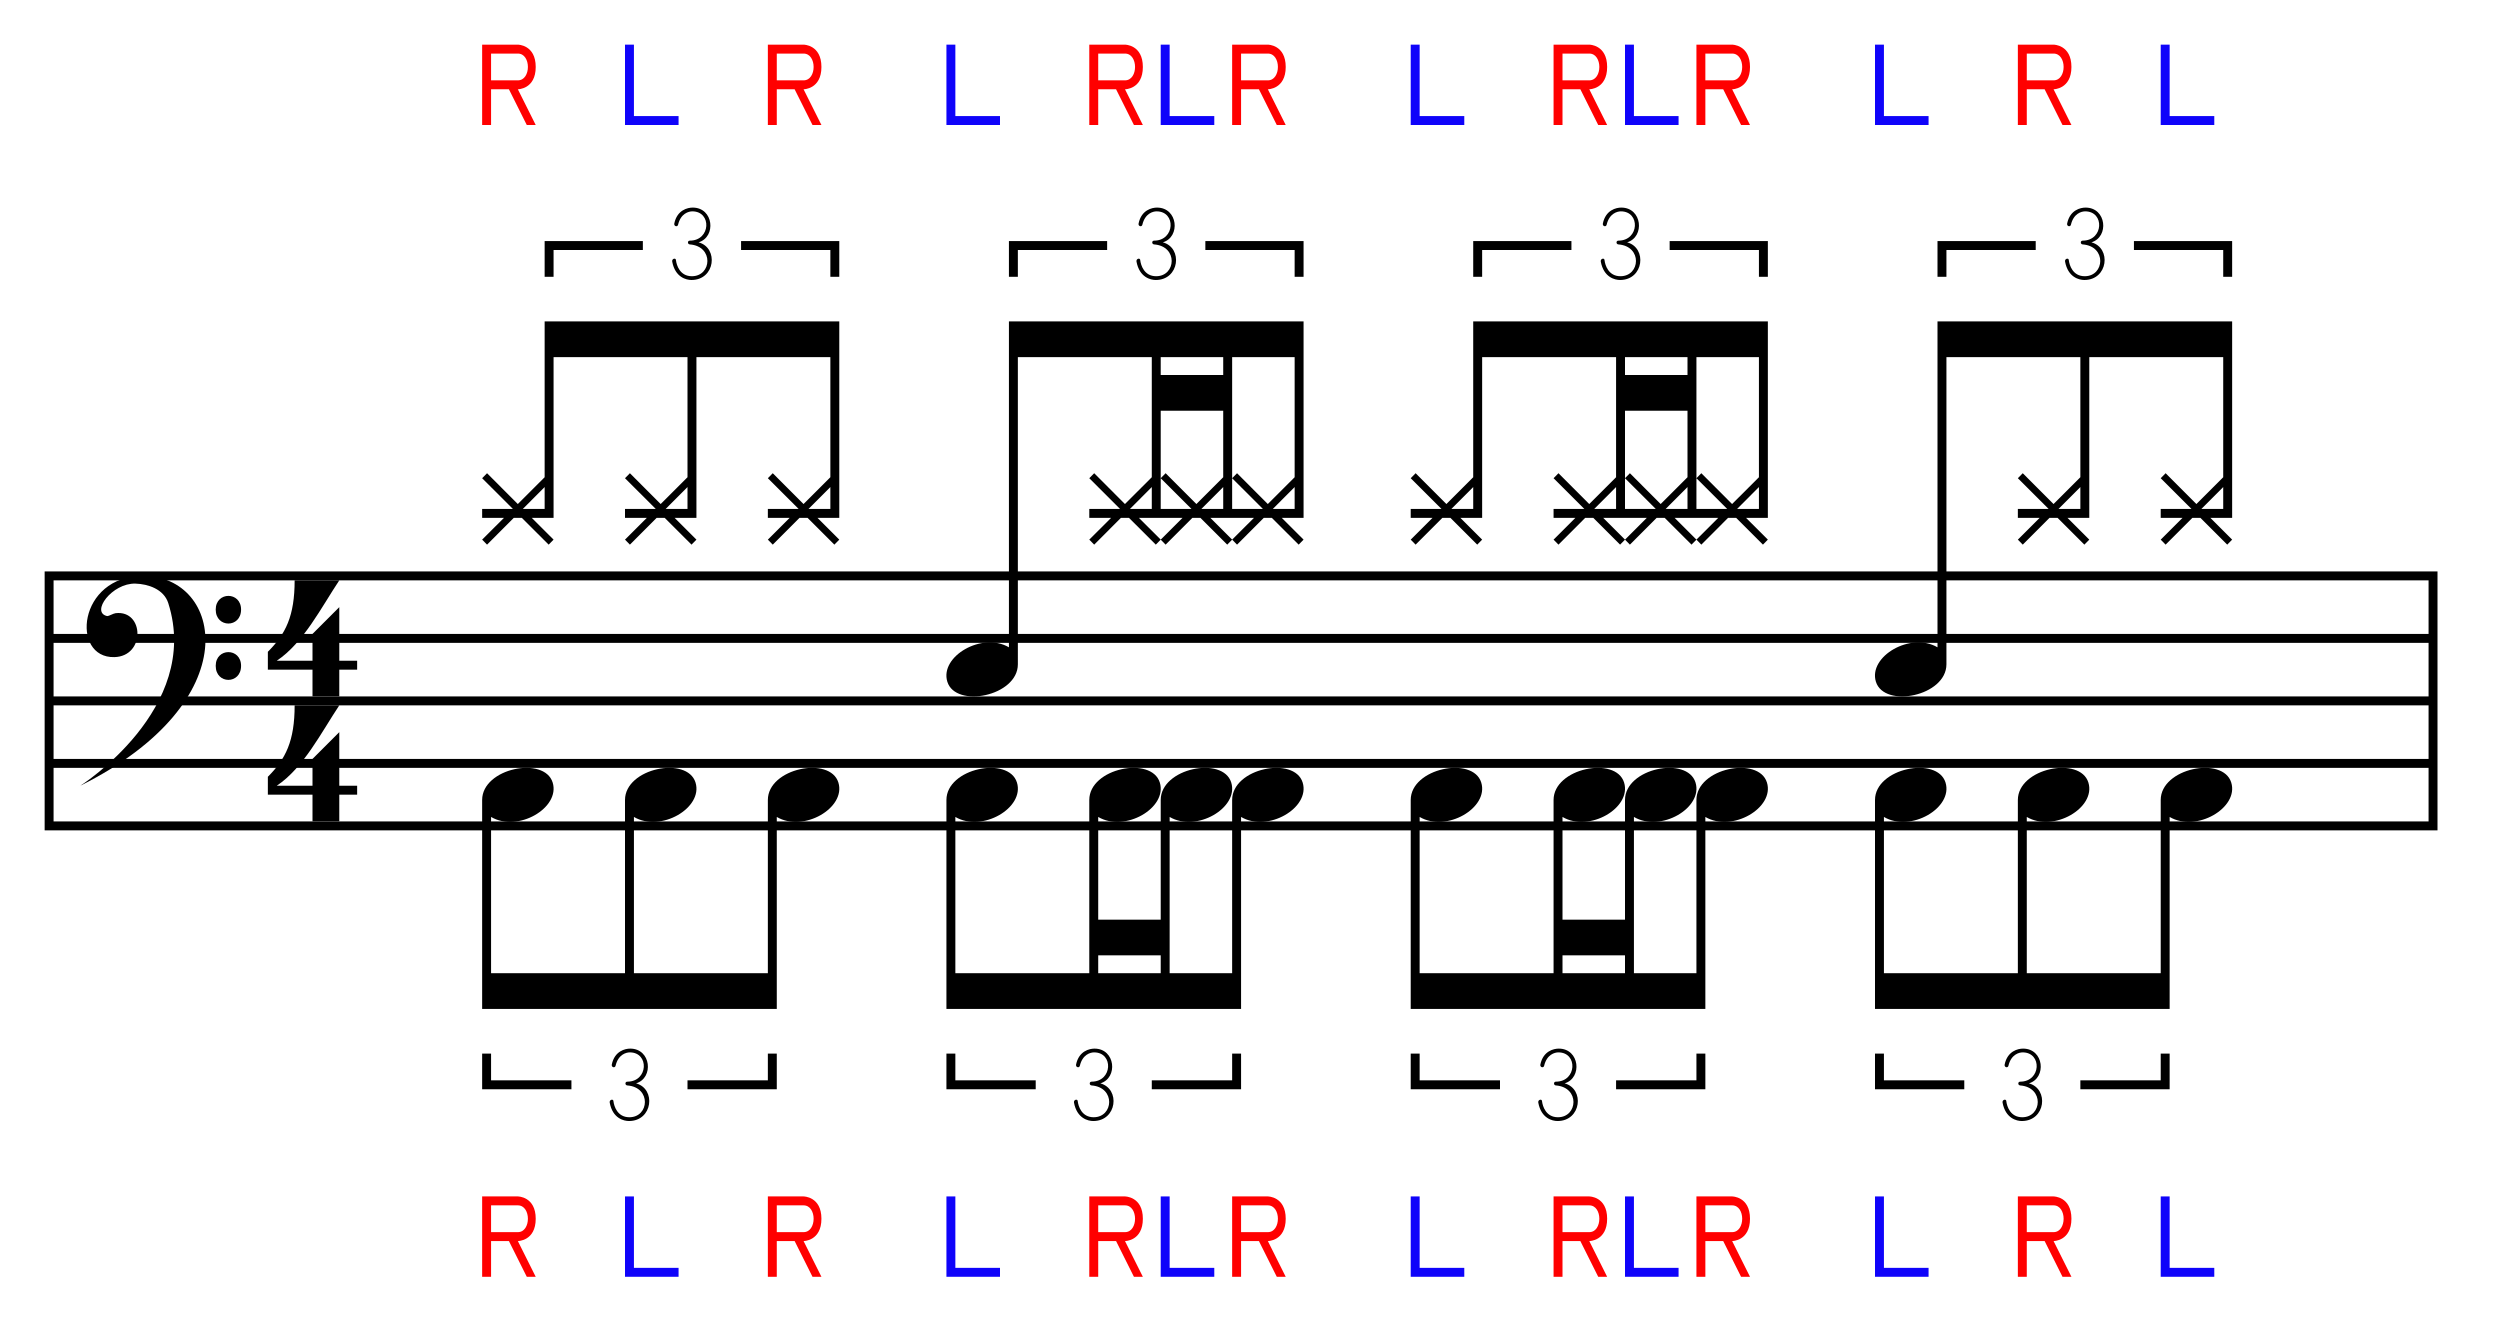 <?xml version="1.0" encoding="utf-8"?>
<!-- Generator: Adobe Illustrator 16.0.0, SVG Export Plug-In . SVG Version: 6.00 Build 0)  -->
<!DOCTYPE svg PUBLIC "-//W3C//DTD SVG 1.1//EN" "http://www.w3.org/Graphics/SVG/1.1/DTD/svg11.dtd">
<svg version="1.1" xmlns="http://www.w3.org/2000/svg" xmlns:xlink="http://www.w3.org/1999/xlink" x="0px" y="0px" width="280px"
	 height="150px" viewBox="0 0 280 150" enable-background="new 0 0 280 150" xml:space="preserve">
<path fill-rule="evenodd" clip-rule="evenodd" d="M5,64v29h268V64H5z M272,92H6v-6h266V92z M272,85H6v-6h266V85z M272,78H6v-6h266
	V78z M272,71H6v-6h266V71z"/>
<path d="M35,89h-5v-2c2-2,3-4,3-8h5c-2,3-4,7-7,9h4v-3l3-3v6h2v1h-2c0,0,0,1,0,3h-3V89z"/>
<path d="M35,75h-5v-2c2-2,3-4,3-8h5c-2,3-4,7-7,9h4v-3l3-3v6h2v1h-2c0,0,0,1,0,3h-3V75z"/>
<path fill-rule="evenodd" clip-rule="evenodd" d="M18.847,67.553c-0.503-1.584-2.285-2.146-3.673-2.188
	C12.543,65.285,10.115,68.589,12,69c0.234,0,0.673-0.292,0.959-0.325c3.197-0.363,3.349,4.835-0.156,4.922
	c-4.897,0.122-4.111-9.097,3.23-9.097C24.875,64.5,28,78.5,9,88C9,88,22.601,79.365,18.847,67.553z M27,68.272
	c0,2.087-2.84,2.087-2.84,0C24.16,66.228,27,66.228,27,68.272z M27,74.576c0,2.095-2.84,2.095-2.84,0
	C24.16,72.523,27,72.523,27,74.576z"/>
<path d="M243,91.498V113h-33V89.598c0-3.572,6.975-4.963,7.9-1.95c0.869,2.828-3.9,5.62-6.9,3.85V109h15V89.598
	c0-3.572,6.975-4.963,7.9-1.95c0.869,2.828-3.9,5.62-6.9,3.85V109h15V89.598c0-3.572,6.975-4.963,7.9-1.95
	C250.769,90.476,246,93.268,243,91.498z M211,118v3h9v1h-10v-4H211z M242,118h1v4h-10v-1h9V118z M227.24,121.336
	c2.264,0.618,1.873,4.219-0.797,4.219c-0.563,0-1.828-0.281-2.156-2.063c-0.063-0.339,0.422-0.46,0.422-0.141
	c0.063,0.532,0.43,1.782,1.781,1.781c2.231-0.001,2.483-3.357-0.234-3.563c-0.273-0.021-0.275-0.422,0-0.422
	c2.357,0,2.483-3.281,0.281-3.281c-0.406,0-1.297,0.234-1.594,1.5c-0.068,0.289-0.488,0.177-0.422-0.141
	c0.313-1.516,1.5-1.781,2.063-1.781C228.932,117.445,229.246,120.733,227.24,121.336z"/>
<path d="M159,118v3h9v1h-10v-4H159z M190,118h1v4h-10v-1h9V118z M175.24,121.336c2.264,0.618,1.873,4.219-0.797,4.219
	c-0.563,0-1.828-0.281-2.156-2.063c-0.063-0.339,0.422-0.46,0.422-0.141c0.063,0.532,0.43,1.782,1.781,1.781
	c2.231-0.001,2.483-3.357-0.234-3.563c-0.273-0.021-0.275-0.422,0-0.422c2.357,0,2.483-3.281,0.281-3.281
	c-0.406,0-1.297,0.234-1.594,1.5c-0.068,0.289-0.488,0.177-0.422-0.141c0.313-1.516,1.5-1.781,2.063-1.781
	C176.932,117.445,177.246,120.733,175.24,121.336z M191,91.498c3,1.77,7.769-1.022,6.9-3.85c-0.925-3.013-7.9-1.622-7.9,1.95V109h-7
	V91.498c3,1.77,7.769-1.022,6.9-3.85c-0.925-3.013-7.9-1.622-7.9,1.95V103h-7V91.498c3,1.77,7.769-1.022,6.9-3.85
	c-0.925-3.013-7.9-1.622-7.9,1.95V109h-15V91.498c3,1.77,7.769-1.022,6.9-3.85c-0.925-3.013-7.9-1.622-7.9,1.95V113h33V91.498z
	 M182,109h-7v-2h7V109z"/>
<path d="M107,118v3h9v1h-10v-4H107z M138,118h1v4h-10v-1h9V118z M123.24,121.336c2.264,0.618,1.873,4.219-0.797,4.219
	c-0.563,0-1.828-0.281-2.156-2.063c-0.063-0.339,0.422-0.46,0.422-0.141c0.063,0.532,0.43,1.782,1.781,1.781
	c2.231-0.001,2.483-3.357-0.234-3.563c-0.273-0.021-0.275-0.422,0-0.422c2.357,0,2.483-3.281,0.281-3.281
	c-0.406,0-1.297,0.234-1.594,1.5c-0.068,0.289-0.488,0.177-0.422-0.141c0.313-1.516,1.5-1.781,2.063-1.781
	C124.932,117.445,125.246,120.733,123.24,121.336z M139,91.498c3,1.77,7.769-1.022,6.9-3.85c-0.925-3.013-7.9-1.622-7.9,1.95V109h-7
	V91.498c3,1.77,7.769-1.022,6.9-3.85c-0.925-3.013-7.9-1.622-7.9,1.95V103h-7V91.498c3,1.77,7.769-1.022,6.9-3.85
	c-0.925-3.013-7.9-1.622-7.9,1.95V109h-15V91.498c3,1.77,7.769-1.022,6.9-3.85c-0.925-3.013-7.9-1.622-7.9,1.95V113h33V91.498z
	 M130,109h-7v-2h7V109z"/>
<path d="M87,91.498V113H54V89.598c0-3.572,6.975-4.963,7.9-1.95c0.869,2.828-3.9,5.62-6.9,3.85V109h15V89.598
	c0-3.572,6.975-4.963,7.9-1.95c0.869,2.828-3.9,5.62-6.9,3.85V109h15V89.598c0-3.572,6.975-4.963,7.9-1.95
	C94.769,90.476,90,93.268,87,91.498z M55,118v3h9v1H54v-4H55z M86,118h1v4H77v-1h9V118z M71.24,121.336
	c2.264,0.618,1.873,4.219-0.797,4.219c-0.563,0-1.828-0.281-2.156-2.063c-0.063-0.339,0.422-0.46,0.422-0.141
	c0.063,0.532,0.43,1.782,1.781,1.781c2.231-0.001,2.483-3.357-0.234-3.563c-0.273-0.021-0.275-0.422,0-0.422
	c2.357,0,2.483-3.281,0.281-3.281c-0.406,0-1.297,0.234-1.594,1.5c-0.068,0.289-0.488,0.177-0.422-0.141
	c0.313-1.516,1.5-1.781,2.063-1.781C72.932,117.445,73.246,120.733,71.24,121.336z"/>
<g>
	<polygon fill="#0F03FA" points="243,142 243,134 242,134 242,143 248,143 248,142 	"/>
	<path fill="#FF0000" d="M226,134h4c0,0,2,0,2,2.5s-2,2.5-2,2.5l2,4h-1l-2-4h-2v4h-1V134z M227,135v3h3c1.501,0,1.501-3,0-3H227z"/>
	<polygon fill="#0F03FA" points="211,142 211,134 210,134 210,143 216,143 216,142 	"/>
	<path fill="#FF0000" d="M190,134h4c0,0,2,0,2,2.5s-2,2.5-2,2.5l2,4h-1l-2-4h-2v4h-1V134z M191,135v3h3c1.501,0,1.501-3,0-3H191z"/>
	<polygon fill="#0F03FA" points="183,142 183,134 182,134 182,143 188,143 188,142 	"/>
	<path fill="#FF0000" d="M174,134h4c0,0,2,0,2,2.5s-2,2.5-2,2.5l2,4h-1l-2-4h-2v4h-1V134z M175,135v3h3c1.501,0,1.501-3,0-3H175z"/>
	<polygon fill="#0F03FA" points="159,142 159,134 158,134 158,143 164,143 164,142 	"/>
	<path fill="#FF0000" d="M138,134h4c0,0,2,0,2,2.5s-2,2.5-2,2.5l2,4h-1l-2-4h-2v4h-1V134z M139,135v3h3c1.501,0,1.501-3,0-3H139z"/>
	<polygon fill="#0F03FA" points="131,142 131,134 130,134 130,143 136,143 136,142 	"/>
	<path fill="#FF0000" d="M122,134h4c0,0,2,0,2,2.5s-2,2.5-2,2.5l2,4h-1l-2-4h-2v4h-1V134z M123,135v3h3c1.501,0,1.501-3,0-3H123z"/>
	<polygon fill="#0F03FA" points="107,142 107,134 106,134 106,143 112,143 112,142 	"/>
	<path fill="#FF0000" d="M86,134h4c0,0,2,0,2,2.5s-2,2.5-2,2.5l2,4h-1l-2-4h-2v4h-1V134z M87,135v3h3c1.501,0,1.501-3,0-3H87z"/>
	<polygon fill="#0F03FA" points="71,142 71,134 70,134 70,143 76,143 76,142 	"/>
	<path fill="#FF0000" d="M54,134h4c0,0,2,0,2,2.5s-2,2.5-2,2.5l2,4h-1l-2-4h-2v4h-1V134z M55,135v3h3c1.501,0,1.501-3,0-3H55z"/>
</g>
<path d="M249,36h-15h-1h-16v36.5c-3-1.77-7.769,1.022-6.9,3.85c0.925,3.013,7.9,1.622,7.9-1.95V40h15v13.45l-3.006,3.002L226.549,53
	L226,53.561L229.444,57H226v1h2.443L226,60.439L226.549,61l2.994-3h0.903l3.004,3L234,60.439L231.557,58H234V40h15v13.45
	l-3.006,3.002L242.549,53L242,53.561L245.444,57H242v1h2.443L242,60.439L242.549,61l2.994-3h0.903l3.004,3L250,60.439L247.557,58
	H250V36H249z M233,57h-2.444L233,54.55V57z M249,57h-2.444L249,54.55V57z M249,28h-10v-1h11v4h-1V28z M218,31h-1v-4h11v1h-10V31z
	 M231.287,29.297c-0.063-0.339,0.422-0.46,0.422-0.141c0.063,0.532,0.43,1.782,1.781,1.781c2.231-0.001,2.483-3.357-0.234-3.563
	c-0.273-0.021-0.275-0.422,0-0.422c2.357,0,2.483-3.281,0.281-3.281c-0.406,0-1.297,0.234-1.594,1.5
	c-0.068,0.289-0.488,0.177-0.422-0.141c0.313-1.516,1.5-1.781,2.063-1.781c2.348,0,2.662,3.288,0.656,3.891
	c2.264,0.618,1.873,4.219-0.797,4.219C232.881,31.359,231.615,31.078,231.287,29.297z M198,36h-33v17.45l-3.006,3.002L158.549,53
	L158,53.561L161.444,57H158v1h2.443L158,60.439L158.549,61l2.994-3h0.903l3.004,3L166,60.439L163.557,58H166V40h15v13.45
	l-3.006,3.002L174.549,53L174,53.561L177.444,57H174v1h2.443L174,60.439L174.549,61l2.994-3h0.903l3.004,3L182,60.439L179.557,58
	h4.886L182,60.439L182.549,61l2.994-3h0.903l3.004,3L190,60.439L187.557,58h4.886L190,60.439L190.549,61l2.994-3h0.903l3.004,3
	L198,60.439L195.557,58H198V36z M165,57h-2.444L165,54.55V57z M181,57h-2.444L181,54.55V57z M189,57h-2.444L189,54.55V57z
	 M189,53.45l-3.006,3.002L182.549,53L182,53.561L185.444,57H182v-3.439V46h7V53.45z M189,42h-7v-2h7V42z M197,57h-2.444L197,54.55
	V57z M197,53.45l-3.006,3.002L190.549,53L190,53.561L193.444,57H190v-3.439V40h7V53.45z M166,31h-1v-4h11v1h-10V31z M187,27h11v4h-1
	v-3h-10V27z M179.287,29.297c-0.063-0.339,0.422-0.46,0.422-0.141c0.063,0.532,0.43,1.782,1.781,1.781
	c2.231-0.001,2.483-3.357-0.234-3.563c-0.273-0.021-0.275-0.422,0-0.422c2.357,0,2.483-3.281,0.281-3.281
	c-0.406,0-1.297,0.234-1.594,1.5c-0.068,0.289-0.488,0.177-0.422-0.141c0.313-1.516,1.5-1.781,2.063-1.781
	c2.348,0,2.662,3.288,0.656,3.891c2.264,0.618,1.873,4.219-0.797,4.219C180.881,31.359,179.615,31.078,179.287,29.297z M113,36v36.5
	c-3-1.77-7.769,1.022-6.9,3.85c0.925,3.013,7.9,1.622,7.9-1.95V40h15v13.45l-3.006,3.002L122.549,53L122,53.561L125.444,57H122v1
	h2.443L122,60.439L122.549,61l2.994-3h0.903l3.004,3L130,60.439L127.557,58H130h2.443L130,60.439L130.549,61l2.994-3h0.903l3.004,3
	L138,60.439L135.557,58H138h2.443L138,60.439L138.549,61l2.994-3h0.903l3.004,3L146,60.439L143.557,58H146V36H113z M129,57h-2.444
	L129,54.55V57z M130,40h7v2h-7V40z M137,57h-2.444L137,54.55V57z M137,53.45l-3.006,3.002L130.549,53L130,53.561L133.444,57H130
	v-3.439V46h7V53.45z M145,57h-2.444L145,54.55V57z M145,53.45l-3.006,3.002L138.549,53L138,53.561L141.444,57H138v-3.439V40h7V53.45
	z M135,27h11v4h-1v-3h-10V27z M114,31h-1v-4h11v1h-10V31z M127.287,29.297c-0.063-0.339,0.422-0.46,0.422-0.141
	c0.063,0.532,0.43,1.782,1.781,1.781c2.231-0.001,2.483-3.357-0.234-3.563c-0.273-0.021-0.275-0.422,0-0.422
	c2.357,0,2.483-3.281,0.281-3.281c-0.406,0-1.297,0.234-1.594,1.5c-0.068,0.289-0.488,0.177-0.422-0.141
	c0.313-1.516,1.5-1.781,2.063-1.781c2.348,0,2.662,3.288,0.656,3.891c2.264,0.618,1.873,4.219-0.797,4.219
	C128.881,31.359,127.615,31.078,127.287,29.297z M93,36H78h-1H62h-1v17.45l-3.006,3.002L54.549,53L54,53.561L57.444,57H54v1h2.443
	L54,60.439L54.549,61l2.994-3h0.903l3.004,3L62,60.439L59.557,58H62V40h15v13.45l-3.006,3.002L70.549,53L70,53.561L73.444,57H70v1
	h2.443L70,60.439L70.549,61l2.994-3h0.903l3.004,3L78,60.439L75.557,58H78V40h15v13.45l-3.006,3.002L86.549,53L86,53.561L89.444,57
	H86v1h2.443L86,60.439L86.549,61l2.994-3h0.903l3.004,3L94,60.439L91.557,58H94V36H93z M61,57h-2.444L61,54.55V57z M77,57h-2.444
	L77,54.55V57z M93,57h-2.444L93,54.55V57z M93,28H83v-1h11v4h-1V28z M62,31h-1v-4h11v1H62V31z M75.287,29.297
	c-0.063-0.339,0.422-0.46,0.422-0.141c0.063,0.532,0.43,1.782,1.781,1.781c2.231-0.001,2.483-3.357-0.234-3.563
	c-0.273-0.021-0.275-0.422,0-0.422c2.357,0,2.483-3.281,0.281-3.281c-0.406,0-1.297,0.234-1.594,1.5
	c-0.068,0.289-0.488,0.177-0.422-0.141c0.313-1.516,1.5-1.781,2.063-1.781c2.348,0,2.662,3.288,0.656,3.891
	c2.264,0.618,1.873,4.219-0.797,4.219C76.881,31.359,75.615,31.078,75.287,29.297z"/>
<g>
	<polygon fill="#0F03FA" points="243,13 243,5 242,5 242,14 248,14 248,13 	"/>
	<path fill="#FF0000" d="M226,5h4c0,0,2,0,2,2.5s-2,2.5-2,2.5l2,4h-1l-2-4h-2v4h-1V5z M227,6v3h3c1.501,0,1.501-3,0-3H227z"/>
	<polygon fill="#0F03FA" points="211,13 211,5 210,5 210,14 216,14 216,13 	"/>
	<path fill="#FF0000" d="M190,5h4c0,0,2,0,2,2.5s-2,2.5-2,2.5l2,4h-1l-2-4h-2v4h-1V5z M191,6v3h3c1.501,0,1.501-3,0-3H191z"/>
	<polygon fill="#0F03FA" points="183,13 183,5 182,5 182,14 188,14 188,13 	"/>
	<path fill="#FF0000" d="M174,5h4c0,0,2,0,2,2.5s-2,2.5-2,2.5l2,4h-1l-2-4h-2v4h-1V5z M175,6v3h3c1.501,0,1.501-3,0-3H175z"/>
	<polygon fill="#0F03FA" points="159,13 159,5 158,5 158,14 164,14 164,13 	"/>
	<path fill="#FF0000" d="M138,5h4c0,0,2,0,2,2.5s-2,2.5-2,2.5l2,4h-1l-2-4h-2v4h-1V5z M139,6v3h3c1.501,0,1.501-3,0-3H139z"/>
	<polygon fill="#0F03FA" points="131,13 131,5 130,5 130,14 136,14 136,13 	"/>
	<path fill="#FF0000" d="M122,5h4c0,0,2,0,2,2.5s-2,2.5-2,2.5l2,4h-1l-2-4h-2v4h-1V5z M123,6v3h3c1.501,0,1.501-3,0-3H123z"/>
	<polygon fill="#0F03FA" points="107,13 107,5 106,5 106,14 112,14 112,13 	"/>
	<path fill="#FF0000" d="M86,5h4c0,0,2,0,2,2.5S90,10,90,10l2,4h-1l-2-4h-2v4h-1V5z M87,6v3h3c1.501,0,1.501-3,0-3H87z"/>
	<polygon fill="#0F03FA" points="71,13 71,5 70,5 70,14 76,14 76,13 	"/>
	<path fill="#FF0000" d="M54,5h4c0,0,2,0,2,2.5S58,10,58,10l2,4h-1l-2-4h-2v4h-1V5z M55,6v3h3c1.501,0,1.501-3,0-3H55z"/>
</g>
</svg>
